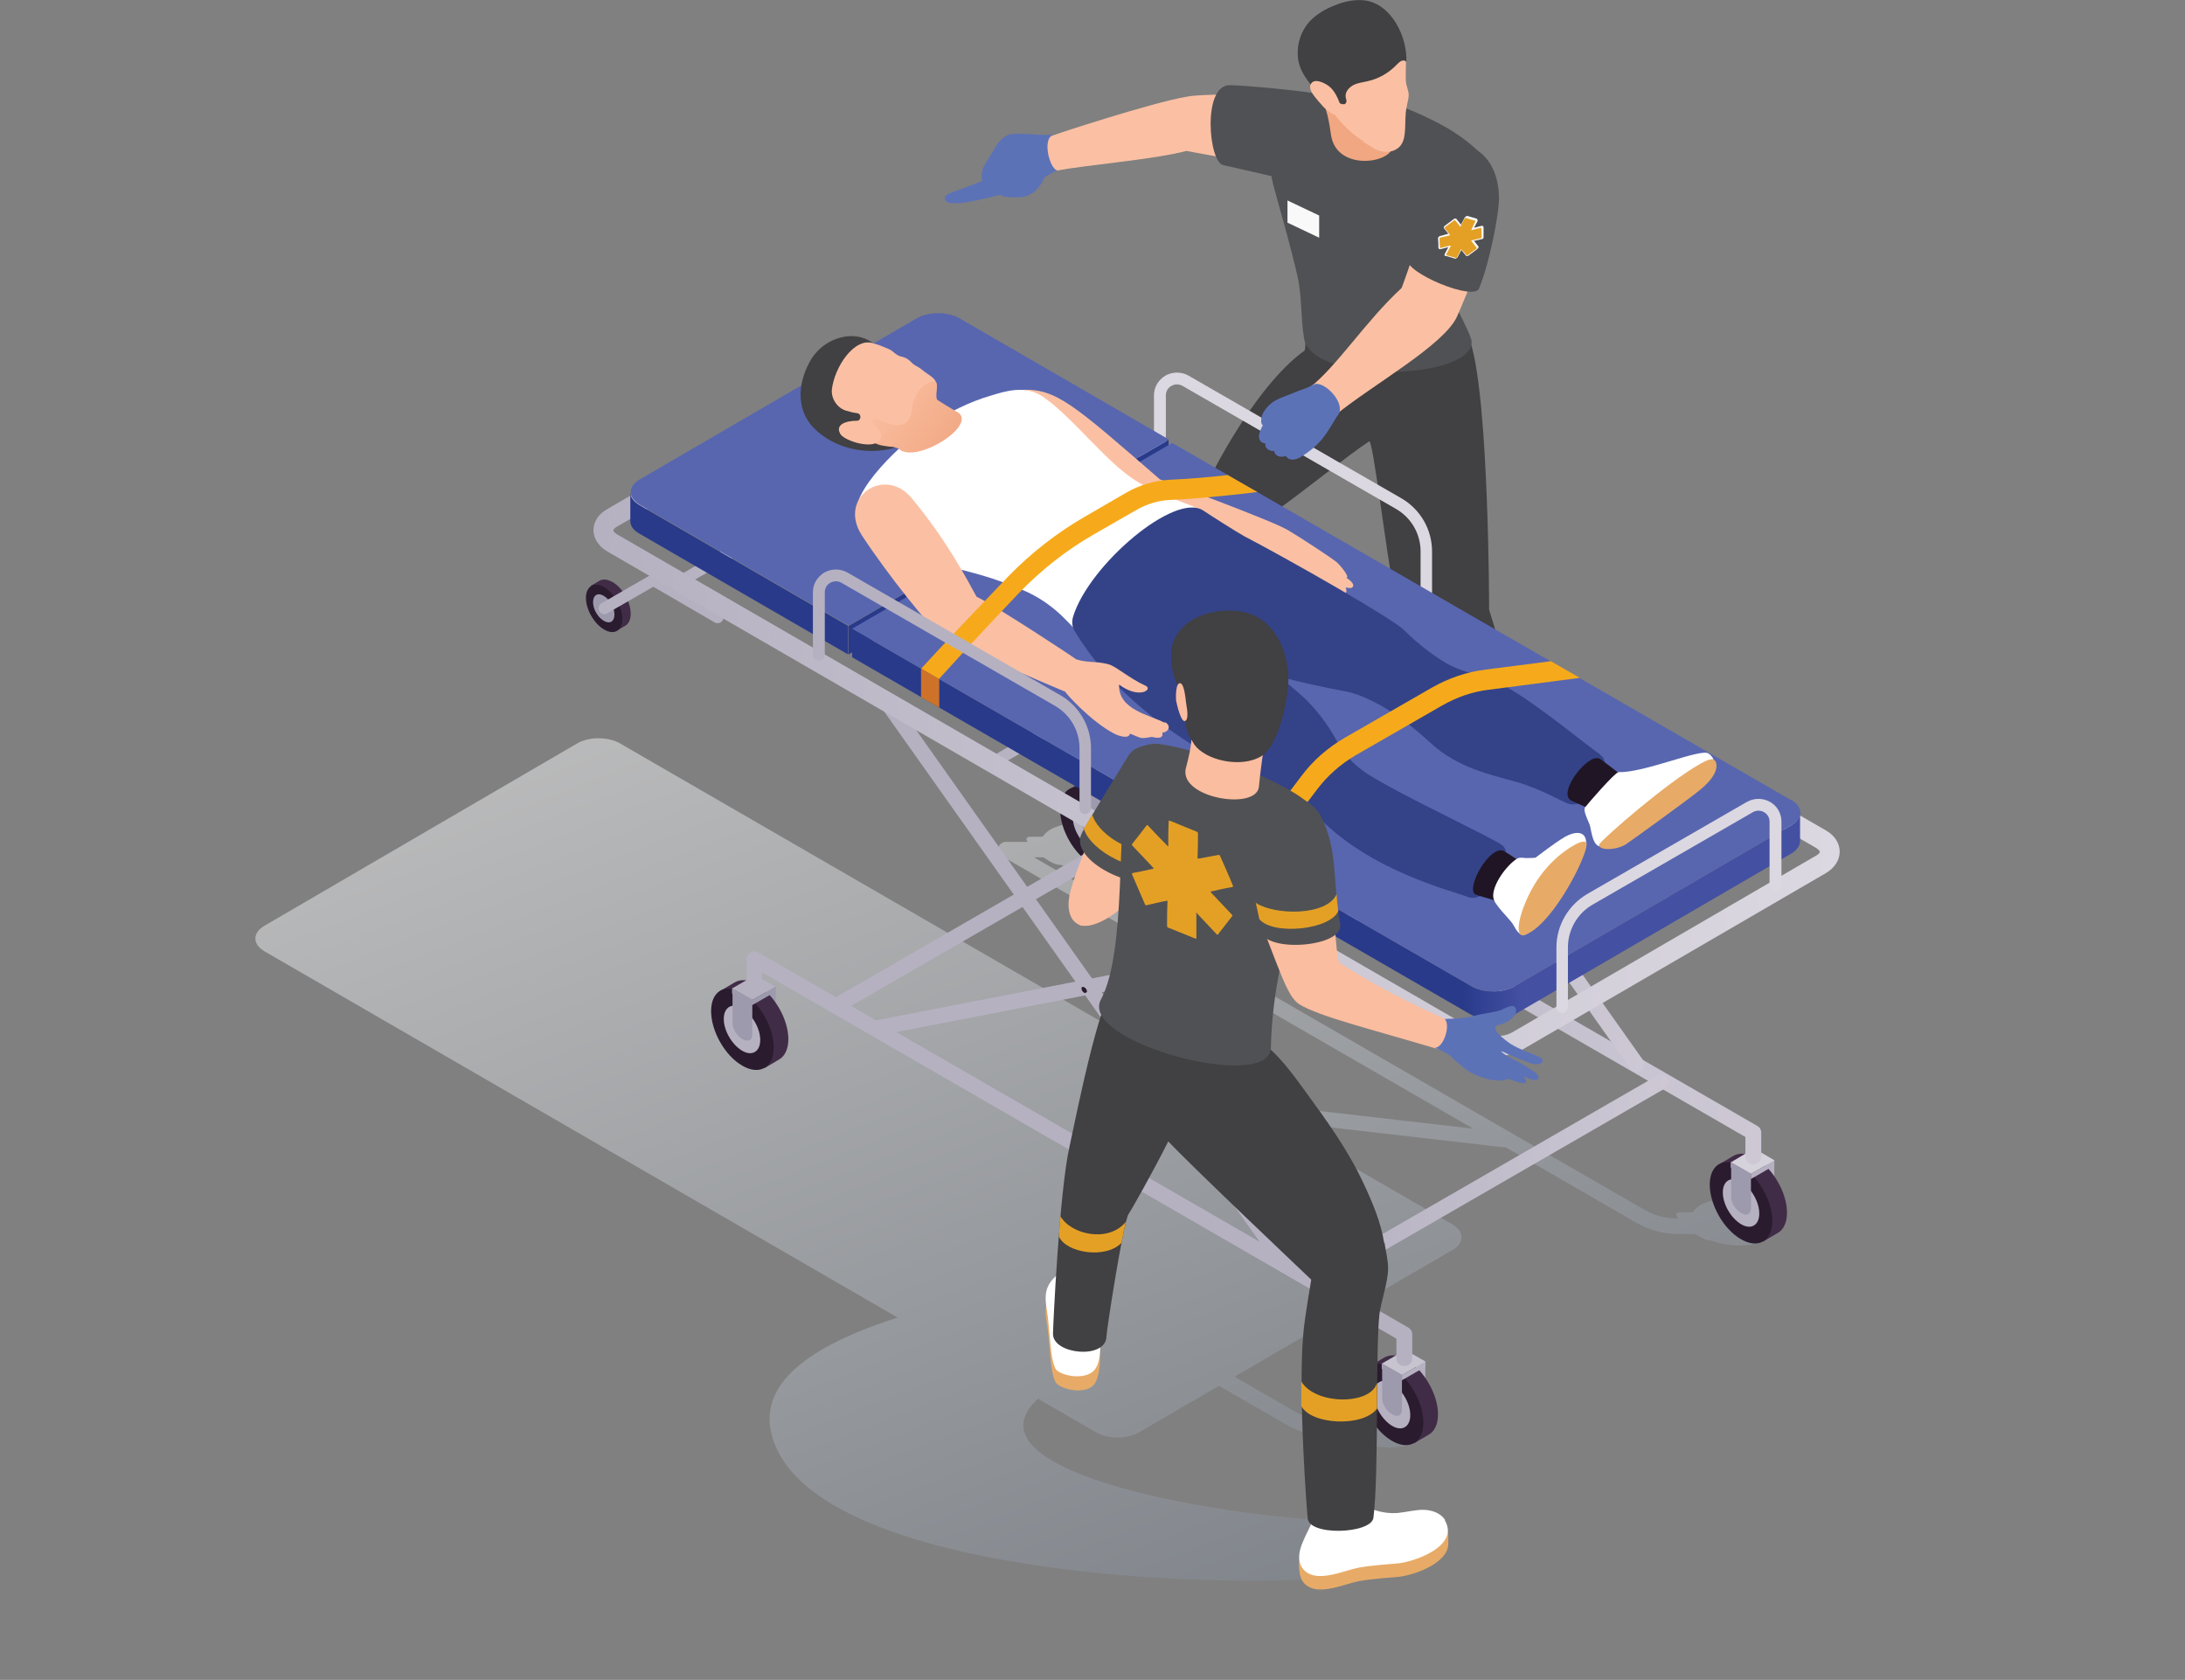 <svg width="160" height="123" viewBox="0 0 160 123" fill="none" xmlns="http://www.w3.org/2000/svg">
<rect x="0" y="0" width="160" height="123" fill="#808080" stroke="none"/>
<g clip-path="url(#clip0_2096_4727)">
<path d="M73.363 14.243C72.493 14.417 69.215 15.403 69.186 14.533C69.186 14.301 69.447 14.185 69.679 14.098C70.578 13.779 71.333 13.489 71.913 13.257C71.913 13.257 71.826 12.938 71.913 12.531C72.029 12.067 72.348 11.69 72.58 11.284C72.986 10.617 73.363 9.863 74.175 9.805C74.93 9.747 76.554 9.95 77.395 9.863L77.627 12.386C76.438 12.822 75.771 13.779 73.334 14.243H73.363Z" fill="#5C72B7"/>
<path d="M76.67 12.444C76.351 13.576 75.655 14.533 74.407 14.446C74.147 14.446 73.334 14.475 73.189 14.214C73.102 14.069 73.276 13.692 73.363 13.576C73.595 13.257 74.147 13.112 74.466 12.88C74.901 12.59 76.061 11.719 76.641 12.444H76.67Z" fill="#5C72B7"/>
<path d="M92.392 12.038C91.145 11.835 86.881 11.052 86.881 11.052C84.444 11.69 79.629 12.067 77.511 12.473C76.96 12.619 76.322 10.414 76.989 9.95C77.192 9.863 84.328 7.513 86.91 7.078C88.128 6.846 91.609 6.933 93.784 6.991C93.204 8.558 92.189 10.24 92.421 12.038H92.392Z" fill="#FBC0A3"/>
<path d="M109.129 59.001C108.81 59.465 108.723 60.045 108.636 60.626C108.346 62.714 107.969 64.454 107.679 66.543C107.592 67.152 107.592 68.167 107.998 68.602C108.288 68.921 108.723 69.008 109.129 69.008C109.535 69.008 109.941 68.835 110.318 68.689C111.044 68.428 111.798 68.08 112.175 67.413C112.407 67.007 112.436 66.514 112.494 66.021C112.581 65.064 112.639 64.077 112.726 63.12C112.784 62.308 112.9 60.944 112.581 60.19C112.291 59.465 111.508 59.001 110.869 58.537C110.608 58.363 110.376 58.334 110.086 58.392C109.854 58.421 109.1 58.682 109.1 59.001H109.129Z" fill="#E7AB67"/>
<path d="M92.479 47.427C92.363 46.76 92.015 46.905 91.667 46.325H89.085C89.114 46.905 88.099 47.456 87.606 47.804C87.171 48.123 82.79 49.139 82.645 50.734C82.645 50.85 82.645 51.604 82.704 51.72C82.936 52.358 84.009 52.736 84.676 52.706C86.097 52.648 87.867 51.633 89.259 51.024C90.739 50.386 91.203 50.502 91.957 49.98C92.334 49.719 92.537 49.226 92.566 48.762C92.566 48.559 92.566 47.63 92.508 47.427H92.479Z" fill="#E7AB67"/>
<path d="M109.129 58.16C108.81 58.624 108.723 59.204 108.636 59.784C108.346 61.873 108.056 63.932 107.737 66.021C107.65 66.63 107.592 67.297 107.998 67.761C108.288 68.08 108.723 68.167 109.129 68.167C109.535 68.167 109.941 67.993 110.318 67.848C111.043 67.587 111.798 67.239 112.175 66.572C112.407 66.166 112.436 65.673 112.494 65.18L112.726 62.279C112.784 61.467 112.842 60.626 112.552 59.871C112.262 59.146 111.537 58.16 110.898 57.696C110.637 57.522 110.405 57.493 110.115 57.551C109.883 57.58 109.129 57.841 109.129 58.16Z" fill="white"/>
<path d="M92.508 47.311C92.392 46.644 92.015 46.064 91.667 45.484H89.085C89.114 46.064 88.099 46.615 87.606 46.963C87.113 47.311 82.094 49.197 82.704 50.879C82.936 51.517 84.009 51.894 84.676 51.865C86.097 51.807 87.867 50.792 89.259 50.183C90.739 49.545 91.203 49.661 91.957 49.139C92.508 48.761 92.653 47.978 92.537 47.311H92.508Z" fill="white"/>
<path d="M112.784 58.363C112.581 59.929 108.172 61.351 107.621 59.349C107.476 58.798 103.676 47.514 103.183 46.557C102.689 45.571 102.341 44.526 102.109 43.453C101.529 40.727 100.543 32.111 100.253 32.315C98.629 33.388 95.148 36.23 93.32 37.478C93.088 38.087 93.088 38.87 92.885 40.379C92.74 41.365 92.943 45.658 92.943 46.325C92.943 48.065 88.099 48.703 87.896 45.919C87.896 44.498 87.78 37.246 87.896 36.578C88.012 35.94 91.667 28.427 95.525 25.672C95.699 25.411 95.438 23.931 95.641 23.728C95.902 23.438 96.482 23.728 96.772 23.873C97.265 24.105 97.758 24.279 98.28 24.395C99.296 24.628 100.369 24.686 101.413 24.541C102.631 24.366 103.792 23.815 105.01 23.728C106.257 23.612 107.302 23.844 107.679 25.063C109.042 29.298 109.042 44.642 109.042 44.642C109.564 46.209 112.813 57.696 112.726 58.392L112.784 58.363Z" fill="#414042"/>
<path d="M107.069 16.36C107.649 14.62 109.738 13.518 108.897 11.864C108.491 11.081 106.837 9.805 105.503 9.109C103.733 8.18 101.848 7.368 99.875 7.107C91.608 5.947 92.885 12.386 93.32 13.837C93.9 15.954 94.509 18.043 95.002 20.189C95.35 21.698 95.234 23.264 95.495 24.802C96.105 28.137 107.765 27.847 107.765 25.034C107.765 24.541 106.431 22.191 106.315 21.727C105.851 19.957 106.518 18.101 107.098 16.36H107.069Z" fill="#505154"/>
<path d="M96.888 6.933C95.235 6.614 90.971 6.237 90.042 6.237C88.012 6.237 88.505 11.98 89.607 12.096C90.594 12.328 93.668 12.996 95.003 13.373C97.033 11.371 96.25 8.093 96.888 6.933Z" fill="#505154"/>
<path d="M101.964 10.704L96.598 7.078C97.149 7.629 97.352 9.109 97.468 9.892C97.874 12.589 101.964 11.951 101.964 10.704Z" fill="#F1A782"/>
<path d="M99.789 10.356C100.282 10.646 100.746 11.052 101.326 11.11C101.762 11.168 102.255 11.023 102.545 10.675C102.835 10.327 102.864 9.834 102.893 9.399C102.922 8.877 102.893 8.325 103.009 7.803C103.067 7.426 103.212 7.107 103.125 6.701C103.067 6.469 102.98 6.237 102.951 6.005C102.922 5.541 102.951 5.077 102.951 4.613C102.951 4.148 102.893 3.713 102.603 3.336C102.197 2.756 101.791 2.205 101.152 1.828C99.992 1.161 98.368 1.393 97.439 2.379C96.453 3.423 96.482 5.193 96.83 6.527C97.236 8.064 98.484 9.486 99.818 10.327L99.789 10.356Z" fill="#FBC0A3"/>
<path d="M95.032 4.061C94.974 3.162 95.293 2.234 95.902 1.567C96.395 1.045 97.033 0.668 97.7 0.407C98.397 0.116 99.18 -0.058 99.934 0.029C101.906 0.291 103.067 2.727 102.98 4.526C102.893 4.41 102.719 4.41 102.603 4.468C102.486 4.526 102.37 4.642 102.283 4.729C101.703 5.338 100.949 5.773 100.137 5.947C99.789 6.034 99.412 6.063 99.093 6.237C98.774 6.411 98.484 6.73 98.541 7.107C98.541 7.194 98.6 7.31 98.6 7.397C98.6 7.484 98.541 7.6 98.454 7.629C98.397 7.629 98.338 7.629 98.28 7.629C97.526 7.339 96.598 6.962 96.105 6.353C95.554 5.657 95.09 5.019 95.032 4.09V4.061Z" fill="#414042"/>
<path d="M98.164 7.716C97.99 7.223 97.729 6.614 97.294 6.295C96.975 6.063 96.192 5.657 95.96 6.208C95.873 6.44 96.018 6.73 96.163 6.933C96.395 7.252 96.656 7.542 96.917 7.832C97.149 8.064 97.526 8.383 97.845 8.441C98.28 8.529 98.251 7.977 98.164 7.716Z" fill="#FBC0A3"/>
<path d="M106.112 18.536C106.112 18.536 105.88 18.478 105.735 18.449C105.068 18.246 104.43 17.985 103.792 17.695C103.415 18.942 102.69 20.973 102.632 21.089C99.934 23.583 97.933 26.803 95.815 28.456C96.134 28.921 97.12 29.559 97.497 29.965C97.613 30.081 97.729 30.226 97.845 30.342C100.659 28.079 105.735 25.266 106.693 23.177C106.954 22.597 107.65 20.915 108.172 19.609C107.708 19.435 106.519 18.826 106.083 18.565L106.112 18.536Z" fill="#FBC0A3"/>
<path d="M103.096 19C102.806 19.928 108.027 22.133 108.317 21.089C109.071 19.261 109.796 15.577 109.767 14.417C109.68 10.617 106.402 9.718 105.416 11.574C104.198 13.866 103.212 18.565 103.096 19Z" fill="#505154"/>
<path d="M105.793 18.739C105.793 18.739 105.764 18.623 105.793 18.594L106.054 18.101L105.474 18.246H105.387C105.387 18.246 105.358 18.188 105.329 18.159C105.329 17.927 105.329 17.695 105.3 17.434C105.3 17.405 105.358 17.318 105.416 17.289L106.054 17.115L105.735 16.709C105.735 16.709 105.706 16.651 105.735 16.622C105.735 16.622 105.764 16.535 105.793 16.535L106.49 16.012C106.49 16.012 106.606 15.983 106.635 16.012L106.983 16.448L107.273 15.896C107.273 15.896 107.389 15.809 107.447 15.809L108.143 16.012C108.143 16.012 108.23 16.128 108.201 16.186L107.94 16.68L108.491 16.535H108.578C108.578 16.535 108.607 16.593 108.636 16.622V17.347C108.636 17.347 108.636 17.463 108.578 17.492L107.94 17.637L108.259 18.043C108.259 18.043 108.288 18.101 108.259 18.13C108.259 18.13 108.23 18.188 108.201 18.217L107.505 18.739C107.505 18.739 107.389 18.768 107.36 18.739L107.012 18.304L106.722 18.855C106.722 18.855 106.606 18.942 106.577 18.942L105.88 18.739H105.851H105.793Z" fill="#F9F9FA"/>
<path d="M108.114 18.13C107.998 17.956 107.853 17.811 107.737 17.637C107.737 17.608 107.737 17.608 107.737 17.608C107.969 17.55 108.23 17.492 108.462 17.434C108.462 17.434 108.491 17.434 108.491 17.405C108.491 17.173 108.491 16.912 108.462 16.68C108.462 16.68 108.462 16.651 108.433 16.68C108.201 16.738 107.969 16.796 107.737 16.854C107.824 16.622 107.94 16.419 108.027 16.215C108.027 16.186 108.027 16.186 108.027 16.157C107.795 16.099 107.563 16.041 107.33 15.954C107.301 15.954 107.272 15.954 107.272 15.954C107.156 16.157 107.069 16.36 106.953 16.564C106.953 16.564 106.953 16.564 106.953 16.622C106.808 16.448 106.692 16.273 106.547 16.128C106.547 16.128 106.547 16.128 106.489 16.128C106.257 16.302 106.025 16.477 105.793 16.651C105.764 16.651 105.793 16.68 105.793 16.709C105.909 16.883 106.054 17.028 106.17 17.202C106.17 17.231 106.17 17.231 106.17 17.231C105.938 17.289 105.677 17.347 105.445 17.405C105.445 17.405 105.416 17.405 105.416 17.434C105.416 17.666 105.416 17.898 105.445 18.159C105.445 18.159 105.445 18.188 105.474 18.159C105.706 18.101 105.938 18.043 106.17 17.985C106.17 17.985 106.199 17.985 106.228 17.985C106.228 17.985 106.228 17.985 106.228 18.014C106.112 18.217 106.025 18.42 105.909 18.623C105.909 18.623 105.909 18.652 105.909 18.681C106.141 18.739 106.373 18.826 106.605 18.884C106.634 18.884 106.634 18.884 106.663 18.884C106.779 18.681 106.895 18.478 106.982 18.246C107.156 18.391 107.272 18.536 107.389 18.71C107.389 18.71 107.389 18.71 107.447 18.71C107.679 18.536 107.911 18.362 108.143 18.188C108.143 18.188 108.143 18.159 108.143 18.13H108.114Z" fill="#E4A025"/>
<g opacity="0.5">
<path d="M129.463 88.472C128.274 87.689 126.243 87.515 124.88 88.066C124.416 88.24 124.126 88.501 123.952 88.762H123.053C122.704 88.762 122.704 88.965 122.879 89.227C121.979 89.227 121.109 88.995 120.326 88.53L75.713 62.772H76.409C76.844 63.091 77.308 63.323 77.569 63.323H77.656C78.846 63.787 80.412 63.816 81.543 63.381C82.907 62.83 83.052 61.757 81.862 60.974C80.673 60.19 78.643 60.016 77.279 60.567C76.815 60.742 76.525 61.002 76.351 61.264H75.452C75.133 61.264 75.104 61.438 75.249 61.641H73.653C73.392 61.641 73.189 61.815 73.102 62.047C73.044 62.279 73.131 62.54 73.363 62.685L82.965 68.225C82.965 68.225 82.965 68.254 82.965 68.283L87.78 78.929L45.429 54.447C44.559 53.925 43.109 53.925 42.239 54.447L19.352 67.79C18.482 68.312 18.482 69.124 19.352 69.647L80.238 104.861C81.108 105.384 82.558 105.384 83.429 104.861L89.259 101.468L94.19 104.31C95.148 104.861 96.221 105.151 97.323 105.151H98.513C98.919 105.413 99.325 105.616 99.586 105.616H99.673C100.862 106.08 102.428 106.109 103.56 105.674C104.923 105.122 105.068 104.049 103.879 103.266C102.69 102.483 100.659 102.309 99.296 102.86C98.832 103.034 98.541 103.295 98.368 103.556H97.468C97.12 103.556 97.12 103.759 97.294 104.02C96.395 104.02 95.525 103.788 94.771 103.324L90.391 100.8L106.373 91.518C107.244 90.996 107.244 90.184 106.373 89.662L93.233 82.062L110.115 84.005C110.115 84.005 110.144 84.005 110.173 84.005C110.202 84.005 110.231 84.005 110.26 84.005L119.804 89.517C120.761 90.068 121.834 90.358 122.937 90.358H124.155C124.561 90.619 124.967 90.822 125.199 90.822H125.286C126.475 91.286 128.042 91.315 129.173 90.88C130.536 90.329 130.681 89.255 129.492 88.472H129.463ZM90.768 80.669L89.462 79.915L84.618 69.212L107.882 82.642L90.768 80.669Z" fill="url(#paint0_linear_2096_4727)"/>
<path d="M96.83 111.33C84.415 110.431 68.78 106.631 77.424 101.38C77.685 101.235 77.772 100.887 77.975 100.684C78.353 100.307 78.788 100.017 79.223 99.727C78.846 98.915 78.527 98.045 78.324 97.145C78.062 96.014 77.947 94.883 77.975 93.752C62.022 96.275 55.466 100.046 56.452 104.803C58.57 114.927 87.026 116.435 98.194 115.507C97.729 114.115 97.294 112.722 96.83 111.33Z" fill="url(#paint1_linear_2096_4727)"/>
</g>
<path d="M56.8 72.228V74.781C56.8 75.187 56.481 75.332 56.075 75.1C55.669 74.868 55.35 74.346 55.35 73.94V71.387L56.829 72.228H56.8Z" fill="#9E9AAD"/>
<path d="M55.437 72.083C54.798 71.706 54.218 71.677 53.783 71.938L52.71 72.576L55.988 78.204L57.061 77.566C57.467 77.334 57.728 76.811 57.728 76.086C57.728 74.607 56.684 72.838 55.437 72.083Z" fill="#412C47"/>
<path d="M56.655 76.695C56.655 78.175 55.611 78.755 54.363 78.03C53.087 77.305 52.072 75.506 52.072 74.027C52.072 72.547 53.116 71.967 54.363 72.692C55.64 73.418 56.655 75.216 56.655 76.695Z" fill="#2A1B2F"/>
<path d="M54.334 73.824C53.609 73.389 53 73.737 53 74.607C53 75.477 53.609 76.492 54.334 76.927C55.059 77.362 55.669 77.014 55.669 76.144C55.669 75.274 55.059 74.259 54.334 73.824Z" fill="#B6B1C1"/>
<path d="M55.089 73.592L53.609 72.75V72.373L55.089 73.215V73.592Z" fill="#B6B1C1"/>
<path d="M56.8 72.605L55.088 73.592V73.215L56.8 72.228V72.605Z" fill="#9E9AAD"/>
<path d="M55.089 73.215L53.609 72.373L55.321 71.387L56.8 72.228L55.089 73.215Z" fill="#B6B1C1"/>
<path d="M55.089 73.215V75.767C55.089 76.173 54.77 76.318 54.364 76.086C53.958 75.854 53.639 75.332 53.639 74.926V72.373L55.118 73.215H55.089Z" fill="#9E9AAD"/>
<path d="M104.372 99.698V102.251C104.372 102.657 104.053 102.802 103.647 102.57C103.24 102.338 102.921 101.816 102.921 101.41V98.857L104.401 99.698H104.372Z" fill="#B6B1C1"/>
<path d="M103.008 99.553C102.37 99.176 101.79 99.147 101.355 99.408L100.282 100.046L103.56 105.674L104.633 105.035C105.039 104.803 105.3 104.281 105.3 103.556C105.3 102.077 104.256 100.307 103.008 99.553Z" fill="#412C47"/>
<path d="M104.227 104.165C104.227 105.645 103.182 106.225 101.935 105.5C100.659 104.774 99.644 102.976 99.644 101.497C99.644 100.017 100.688 99.437 101.935 100.162C103.211 100.887 104.227 102.686 104.227 104.165Z" fill="#2A1B2F"/>
<path d="M101.935 101.294C101.21 100.858 100.601 101.207 100.601 102.077C100.601 102.947 101.21 103.962 101.935 104.397C102.66 104.832 103.269 104.484 103.269 103.614C103.269 102.744 102.66 101.729 101.935 101.294Z" fill="#B6B1C1"/>
<path d="M102.661 101.061L101.181 100.22V99.843L102.661 100.684V101.061Z" fill="#B6B1C1"/>
<path d="M104.372 100.075L102.661 101.061V100.684L104.372 99.698V100.075Z" fill="#B6B1C1"/>
<path d="M102.661 100.684L101.181 99.843L102.893 98.857L104.372 99.698L102.661 100.684Z" fill="#C7C3CF"/>
<path d="M102.661 100.684V103.237C102.661 103.643 102.342 103.788 101.936 103.556C101.53 103.324 101.21 102.802 101.21 102.396V99.843L102.69 100.684H102.661Z" fill="#9E9AAD"/>
<path d="M102.806 100.017C102.486 100.017 102.254 99.756 102.254 99.466V98.016L55.785 71.184V71.996C55.785 72.315 55.524 72.547 55.234 72.547C54.944 72.547 54.683 72.286 54.683 71.996V70.227C54.683 70.024 54.799 69.85 54.973 69.734C55.147 69.618 55.35 69.647 55.524 69.734L103.125 97.204C103.299 97.291 103.415 97.494 103.415 97.697V99.466C103.415 99.785 103.154 100.017 102.864 100.017H102.806Z" fill="#B6B1C1"/>
<path d="M82.356 57.493V60.045C82.356 60.451 82.037 60.596 81.63 60.364C81.224 60.132 80.905 59.61 80.905 59.204V56.651L82.385 57.493H82.356Z" fill="#9E9AAD"/>
<path d="M80.992 57.319C80.354 56.941 79.774 56.913 79.339 57.174L78.266 57.812L81.543 63.439L82.617 62.801C83.023 62.569 83.284 62.047 83.284 61.322C83.284 59.842 82.24 58.073 80.992 57.319Z" fill="#412C47"/>
<path d="M82.211 61.931C82.211 63.41 81.166 63.99 79.919 63.265C78.643 62.54 77.627 60.742 77.627 59.262C77.627 57.783 78.672 57.203 79.919 57.928C81.195 58.653 82.211 60.451 82.211 61.931Z" fill="#2A1B2F"/>
<path d="M79.89 59.059C79.165 58.624 78.556 58.972 78.556 59.842C78.556 60.712 79.165 61.728 79.89 62.163C80.615 62.598 81.224 62.25 81.224 61.38C81.224 60.509 80.615 59.494 79.89 59.059Z" fill="#B6B1C1"/>
<path d="M80.644 58.856L79.165 57.986V57.638L80.644 58.479V58.856Z" fill="#B6B1C1"/>
<path d="M82.356 57.87L80.644 58.856V58.479L82.356 57.493V57.87Z" fill="#9E9AAD"/>
<path d="M80.644 58.479L79.165 57.638L80.876 56.622L82.355 57.493L80.644 58.479Z" fill="#B6B1C1"/>
<path d="M80.644 58.479V61.032C80.644 61.438 80.325 61.583 79.919 61.351C79.513 61.119 79.194 60.596 79.194 60.19V57.638L80.673 58.479H80.644Z" fill="#9E9AAD"/>
<path d="M129.927 84.963V87.515C129.927 87.921 129.608 88.066 129.202 87.834C128.796 87.602 128.477 87.08 128.477 86.674V84.121L129.956 84.963H129.927Z" fill="#B6B1C1"/>
<path d="M128.564 84.788C127.926 84.411 127.346 84.382 126.911 84.643L125.837 85.282L129.115 90.909L130.188 90.271C130.595 90.039 130.856 89.517 130.856 88.791C130.856 87.312 129.811 85.543 128.564 84.788Z" fill="#412C47"/>
<path d="M129.782 89.401C129.782 90.88 128.738 91.46 127.491 90.735C126.214 90.01 125.199 88.211 125.199 86.732C125.199 85.253 126.243 84.672 127.491 85.398C128.767 86.123 129.782 87.921 129.782 89.401Z" fill="#2A1B2F"/>
<path d="M127.491 86.529C126.765 86.094 126.156 86.442 126.156 87.312C126.156 88.182 126.765 89.198 127.491 89.633C128.216 90.068 128.825 89.72 128.825 88.849C128.825 87.979 128.216 86.964 127.491 86.529Z" fill="#B6B1C1"/>
<path d="M128.216 86.326L126.736 85.485V85.108L128.216 85.949V86.326Z" fill="#B6B1C1"/>
<path d="M129.927 85.34L128.216 86.326V85.949L129.927 84.963V85.34Z" fill="#B6B1C1"/>
<path d="M128.216 85.949L126.736 85.108L128.448 84.092L129.927 84.963L128.216 85.949Z" fill="#D6D2DC"/>
<path d="M128.216 85.949V88.501C128.216 88.907 127.897 89.052 127.491 88.82C127.085 88.588 126.766 88.066 126.766 87.66V85.108L128.245 85.949H128.216Z" fill="#9E9AAD"/>
<path d="M128.361 85.253C128.042 85.253 127.81 84.992 127.81 84.701V83.251L81.341 56.419V57.232C81.341 57.551 81.079 57.783 80.789 57.783C80.499 57.783 80.238 57.522 80.238 57.232V55.462C80.238 55.259 80.354 55.085 80.528 54.969C80.702 54.882 80.905 54.882 81.079 54.969L128.68 82.439C128.854 82.526 128.97 82.729 128.97 82.932V84.701C128.97 85.02 128.709 85.253 128.419 85.253H128.361Z" fill="url(#paint2_linear_2096_4727)"/>
<path d="M96.25 94.448C96.047 94.448 95.873 94.361 95.757 94.158C95.612 93.897 95.699 93.549 95.96 93.404L121.341 78.755C121.602 78.61 121.95 78.697 122.095 78.958C122.24 79.219 122.153 79.567 121.892 79.712L96.511 94.361C96.511 94.361 96.337 94.448 96.221 94.448H96.25Z" fill="url(#paint3_linear_2096_4727)"/>
<path d="M61.209 74.23C61.006 74.23 60.832 74.143 60.716 73.94C60.571 73.679 60.658 73.331 60.919 73.186L86.301 58.537C86.562 58.392 86.91 58.479 87.055 58.74C87.2 59.001 87.113 59.349 86.852 59.494L61.471 74.143C61.471 74.143 61.297 74.23 61.181 74.23H61.209Z" fill="#B6B1C1"/>
<path d="M64.197 75.854C63.936 75.854 63.704 75.68 63.646 75.39C63.588 75.1 63.791 74.781 64.081 74.723L95.583 68.603C95.873 68.544 96.192 68.748 96.25 69.038C96.308 69.328 96.105 69.647 95.815 69.705L64.313 75.825C64.313 75.825 64.255 75.825 64.197 75.825V75.854Z" fill="#B6B1C1"/>
<path d="M94.191 93.259C94.017 93.259 93.843 93.171 93.727 93.026L64.458 51.691C64.284 51.43 64.342 51.082 64.603 50.908C64.865 50.734 65.213 50.792 65.387 51.053L94.655 92.388C94.829 92.649 94.771 92.998 94.51 93.171C94.423 93.23 94.307 93.288 94.191 93.288V93.259Z" fill="#B6B1C1"/>
<path d="M79.6 72.605C79.6 72.605 79.513 72.75 79.397 72.692C79.281 72.634 79.194 72.489 79.194 72.373C79.194 72.257 79.281 72.228 79.397 72.286C79.513 72.344 79.6 72.489 79.6 72.605Z" fill="#2A1B2F"/>
<path d="M89.839 61.06C89.578 61.06 89.346 60.886 89.288 60.596C89.23 60.306 89.433 59.987 89.723 59.929L121.225 53.809C121.515 53.751 121.834 53.954 121.892 54.244C121.95 54.534 121.747 54.853 121.457 54.911L89.955 61.032C89.955 61.032 89.897 61.032 89.839 61.032V61.06Z" fill="#B6B1C1"/>
<path d="M119.833 78.465C119.659 78.465 119.485 78.378 119.369 78.233L90.1 36.898C89.926 36.636 89.984 36.288 90.246 36.114C90.507 35.94 90.855 35.998 91.029 36.259L120.297 77.595C120.471 77.856 120.413 78.204 120.152 78.378C120.065 78.436 119.949 78.494 119.833 78.494V78.465Z" fill="url(#paint4_linear_2096_4727)"/>
<path d="M105.242 57.812C105.242 57.812 105.155 57.957 105.039 57.899C104.923 57.841 104.836 57.696 104.836 57.58C104.836 57.464 104.923 57.435 105.039 57.493C105.155 57.551 105.242 57.696 105.242 57.812Z" fill="#2A1B2F"/>
<path d="M44.849 42.612C44.472 42.409 44.124 42.38 43.892 42.525L43.254 42.902L45.168 46.18L45.806 45.803C46.039 45.658 46.184 45.368 46.184 44.933C46.184 44.062 45.575 43.018 44.849 42.612Z" fill="#412C47"/>
<path d="M45.574 45.31C45.574 46.18 44.965 46.528 44.24 46.093C43.486 45.658 42.906 44.614 42.906 43.772C42.906 42.931 43.515 42.554 44.24 42.989C44.965 43.424 45.574 44.468 45.574 45.31Z" fill="#2A1B2F"/>
<path d="M44.211 43.627C43.776 43.366 43.428 43.569 43.428 44.091C43.428 44.614 43.776 45.194 44.211 45.455C44.646 45.716 44.994 45.513 44.994 44.991C44.994 44.468 44.646 43.888 44.211 43.627Z" fill="#9E9AAD"/>
<path d="M52.536 45.629C52.536 45.629 52.391 45.629 52.333 45.571L47.837 42.96L44.472 44.904C44.269 45.02 44.008 44.962 43.892 44.758C43.776 44.556 43.834 44.294 44.037 44.178L47.605 42.119C47.605 42.119 47.895 42.032 48.04 42.119L52.768 44.846C52.971 44.962 53.058 45.223 52.913 45.426C52.826 45.571 52.681 45.629 52.536 45.629Z" fill="#B6B1C1"/>
<path d="M95.844 69.386C95.699 69.386 95.554 69.299 95.467 69.183C95.351 68.98 95.409 68.719 95.612 68.602L120.819 54.041C121.022 53.925 121.283 53.983 121.399 54.186C121.515 54.389 121.457 54.65 121.254 54.766L96.047 69.328C96.047 69.328 95.902 69.386 95.844 69.386Z" fill="url(#paint5_linear_2096_4727)"/>
<path d="M72.928 56.129C72.783 56.129 72.638 56.042 72.551 55.926C72.435 55.723 72.493 55.462 72.696 55.346L97.904 40.785C98.107 40.669 98.368 40.727 98.484 40.93C98.6 41.133 98.542 41.394 98.339 41.51L73.132 56.071C73.132 56.071 72.986 56.129 72.928 56.129Z" fill="url(#paint6_linear_2096_4727)"/>
<path d="M49.984 42.902C49.839 42.902 49.694 42.815 49.606 42.699C49.49 42.496 49.548 42.235 49.752 42.119L74.959 27.557C75.162 27.441 75.423 27.499 75.539 27.702C75.655 27.905 75.597 28.166 75.394 28.282L50.187 42.844C50.187 42.844 50.042 42.902 49.984 42.902Z" fill="url(#paint7_linear_2096_4727)"/>
<path d="M109.477 77.305C108.781 77.305 108.056 77.159 107.505 76.84L44.472 40.378C43.834 40.001 43.457 39.421 43.457 38.812C43.457 38.203 43.834 37.623 44.472 37.275L66.721 24.337C67.823 23.699 69.534 23.699 70.637 24.337L133.698 60.799C134.366 61.176 134.714 61.757 134.714 62.366C134.714 62.975 134.337 63.555 133.698 63.932L111.45 76.869C110.899 77.189 110.203 77.334 109.477 77.334V77.305ZM68.664 25.324C68.2 25.324 67.765 25.411 67.446 25.614L45.197 38.551C44.965 38.667 44.907 38.812 44.907 38.841C44.907 38.87 44.994 39.015 45.197 39.131L108.259 75.593C108.926 75.97 110.058 75.97 110.725 75.593L132.973 62.656C133.205 62.54 133.263 62.395 133.263 62.366C133.263 62.337 133.176 62.192 132.973 62.076L69.912 25.614C69.593 25.411 69.128 25.324 68.693 25.324H68.664Z" fill="url(#paint8_linear_2096_4727)"/>
<path d="M104.459 45.194C104.227 45.194 104.024 44.991 104.024 44.759V40.379C104.024 39.073 103.328 37.884 102.196 37.246L86.591 28.253C86.329 28.108 86.039 28.108 85.778 28.253C85.517 28.398 85.372 28.66 85.372 28.95V33.533C85.372 33.765 85.169 33.968 84.937 33.968C84.705 33.968 84.502 33.765 84.502 33.533V28.95C84.502 28.34 84.821 27.818 85.343 27.499C85.865 27.209 86.503 27.209 87.026 27.499L102.631 36.492C104.024 37.304 104.865 38.783 104.865 40.379V44.759C104.865 44.991 104.662 45.194 104.43 45.194H104.459Z" fill="#DCD8E1"/>
<path d="M46.822 36.985C46.387 36.724 46.155 36.404 46.155 36.056V38.145C46.155 38.493 46.358 38.812 46.822 39.073L62.109 47.92V45.832L46.822 36.985Z" fill="#293A8B"/>
<path d="M85.576 32.199L85.546 34.287L62.138 47.92V45.832L85.576 32.199Z" fill="#293A8B"/>
<path d="M85.576 32.199L62.138 45.803L46.851 36.956C45.981 36.434 45.952 35.621 46.851 35.099L67.098 23.322C67.968 22.8 69.419 22.8 70.289 23.322L85.576 32.169V32.199Z" fill="#5866AF"/>
<path d="M131.174 60.422L110.927 72.199C110.057 72.722 108.607 72.722 107.737 72.199L62.398 46.035V48.123L107.708 74.288C108.578 74.81 110.028 74.81 110.898 74.288L131.145 62.511C131.581 62.25 131.813 61.931 131.813 61.583V59.494C131.813 59.813 131.61 60.161 131.174 60.422Z" fill="url(#paint9_linear_2096_4727)"/>
<path d="M131.174 58.566C132.045 59.088 132.074 59.9 131.174 60.422L110.927 72.199C110.057 72.722 108.607 72.722 107.737 72.199L62.398 46.035L85.836 32.431L131.174 58.595V58.566Z" fill="#5866AF"/>
<path d="M98.57 42.351C98.57 42.351 98.628 42.293 98.657 42.235C98.686 42.09 98.164 41.394 97.845 41.133C97.526 40.871 95.293 39.392 94.306 38.812C93.088 38.087 84.937 35.099 84.937 35.099C78.642 29.646 77.337 28.427 74.814 28.544V33.388C75.103 33.649 82.152 36.578 82.965 36.868C85.024 37.623 92.131 39.972 92.131 39.972C92.16 40.378 92.218 41.51 92.276 41.742C92.363 42.148 92.943 42.583 93.175 42.989C93.465 43.511 93.61 44.12 93.987 43.685C94.19 43.453 94.161 42.989 94.045 42.728C93.958 42.525 93.726 42.032 93.726 42.032C94.161 42.119 95.002 42.67 95.641 42.989C95.815 43.076 97.265 43.859 97.584 43.598C97.729 43.482 97.7 43.366 97.642 43.25C97.845 43.337 98.077 43.424 98.251 43.453C98.396 43.453 98.512 43.482 98.57 43.366C98.628 43.279 98.57 43.105 98.541 43.018C98.715 43.018 98.948 43.134 99.064 42.96C99.18 42.786 98.948 42.554 98.628 42.322L98.57 42.351Z" fill="#FBC0A3"/>
<path d="M62.834 37.971C63.501 39.45 63.878 39.305 65.154 39.972C68.2 41.626 70.52 41.336 74.872 43.192C76.061 43.685 77.134 44.44 78.033 45.368C78.73 46.093 79.513 46.847 79.716 46.934C82.326 48.617 90.129 40.379 88.099 37.391C87.113 36.898 84.502 36.144 82.849 34.983C80.76 33.533 78.382 30.4 76.351 29.037C75.046 28.166 73.566 28.66 72.609 28.95C70.985 29.414 69.476 30.197 68.026 31.096C66.344 32.141 61.992 36.114 62.805 37.942L62.834 37.971Z" fill="white"/>
<path d="M117.164 55.23C116.236 54.621 112.494 51.488 110.26 50.27C108.984 49.545 107.069 49.255 105.909 48.559C104.865 47.949 103.763 47.079 102.834 46.151C101.993 45.31 94.741 41.162 91.087 39.247C90.651 39.015 88.505 37.652 88.128 37.391C86.068 35.969 79.745 41.365 78.584 45.136C78.468 45.513 78.497 45.919 78.729 46.267C83.312 53.838 92.972 57.638 95.322 58.363C98.976 63.497 106.344 65.209 107.476 65.673C108.984 66.282 111.188 62.627 109.941 61.844C109.013 61.235 104.053 58.885 101.819 57.638C100.543 56.913 98.947 56.216 97.903 54.273C97.323 53.2 96.569 52.155 95.641 51.227C95.379 50.966 94.654 50.357 93.697 49.545C95.206 49.951 96.83 50.299 98.657 50.647C99.209 50.763 99.876 51.024 100.514 51.343C102.109 52.126 103.473 53.229 104.778 54.418C106.75 56.216 109.1 56.709 111.072 57.261C112.784 57.754 114.321 58.653 114.785 58.827C116.294 59.436 118.411 56.071 117.164 55.259V55.23Z" fill="#344388"/>
<path d="M110.145 62.308C109.071 61.815 107.273 65.121 108.056 65.499C108.52 65.673 109.071 65.789 109.361 65.905C110.58 66.398 112.262 63.671 111.276 63.062C110.957 62.859 110.638 62.598 110.145 62.337V62.308Z" fill="#201524"/>
<path d="M117.222 55.607C116.439 54.911 114.031 57.986 115.018 58.595C115.453 58.827 115.975 59.001 116.265 59.175C117.396 59.813 119.427 57.348 118.528 56.593C118.238 56.361 117.686 55.955 117.222 55.607Z" fill="#201524"/>
<path d="M116.091 59.059C115.917 59.291 116.12 59.697 116.41 60.393C116.526 60.684 116.613 62.395 117.513 61.873C117.803 61.699 123.923 57.551 124.532 57.058C125.432 56.274 125.838 55.694 125.112 55.172C124.561 54.766 120.413 56.593 118.528 56.535C118.267 56.535 116.236 58.885 116.091 59.088V59.059Z" fill="white"/>
<path d="M117.135 61.786C116.874 62.192 118.092 62.366 119.02 61.844C119.311 61.67 123.865 58.363 124.445 57.87C124.938 57.464 125.605 56.855 125.692 56.158C125.692 55.984 125.692 55.781 125.547 55.665C125.344 55.433 124.735 55.81 124.503 55.926C122.066 57.29 117.425 61.351 117.135 61.786Z" fill="#E7AB67"/>
<path d="M116.149 61.728C116.149 60.77 115.279 60.886 114.612 61.264C113.77 61.757 112.61 62.685 112.436 62.801C112.436 62.801 111.798 62.859 111.479 62.801C111.305 62.801 111.16 62.801 111.015 62.917C110.144 63.526 109.1 65.093 109.39 65.876C109.593 66.427 110.638 67.355 110.841 67.761C111.624 69.27 112.117 68.109 113.451 66.224C114.699 64.454 116.149 62.656 116.178 61.728H116.149Z" fill="white"/>
<path d="M115.133 61.96C113.596 62.888 112.436 64.338 111.739 65.992C111.13 67.384 110.869 68.98 111.914 68.341C113.857 67.355 116.178 62.743 116.178 61.844C116.178 61.467 115.713 61.612 115.133 61.96Z" fill="#E7AB67"/>
<path d="M85.256 52.91C84.241 52.358 81.862 51.981 81.949 50.125C83.429 51.227 84.444 50.473 83.893 50.212C82.733 49.69 81.717 48.791 81.195 48.645C80.267 48.384 79.658 48.558 78.788 48.268C78.759 48.21 73.131 44.497 71.507 43.685C70.724 42.264 69.36 39.624 66.779 36.491C64.777 34.055 61.296 36.433 63.124 39.218C64.951 42.003 68.171 46.064 68.925 46.499C71.159 47.804 78.004 50.647 78.004 50.647C78.062 50.792 79.861 52.794 81.543 53.693C81.92 53.896 82.675 54.128 82.733 53.722C82.994 53.78 83.4 54.041 83.661 54.041C83.922 54.041 84.328 53.954 84.328 53.954C85.14 54.157 85.169 53.838 85.111 53.635C85.546 53.635 85.807 53.142 85.314 52.88L85.256 52.91Z" fill="#FBC0A3"/>
<path d="M59.846 28.34C59.527 32.575 64.371 33.098 65.764 32.605C66.634 32.285 67.214 31.125 67.678 30.226C67.91 29.791 68.026 29.791 68.316 29.298C68.49 28.979 68.78 28.195 68.403 27.76C68.171 27.499 67.765 27.296 67.504 27.064C67.272 26.861 66.982 26.774 66.779 26.571C66.518 26.31 66.373 26.194 65.996 26.107C65.706 26.049 65.474 25.817 65.358 25.73C65.212 25.585 64.922 25.498 64.661 25.382C62.196 24.337 60.078 25.585 59.875 28.34H59.846Z" fill="#FBC0A3"/>
<path d="M70.085 30.168C69.418 29.762 69.012 29.53 68.664 29.298C68.432 29.153 68.722 28.137 68.548 27.992C68.287 27.76 67.126 28.224 66.807 29.675C66.72 30.139 66.836 31.937 64.284 30.69C63.849 30.487 63.762 30.951 64.081 31.154C64.748 31.618 64.893 32.865 62.775 32.459C63.762 32.749 64.052 32.721 64.98 32.721C65.241 32.721 65.473 32.721 65.705 32.807C65.879 32.865 65.792 32.865 65.966 32.981C67.445 33.794 71.594 31.067 70.114 30.168H70.085Z" fill="url(#paint10_linear_2096_4727)"/>
<path d="M63.965 25.121C62.543 24.686 61.122 26.861 60.919 28.485C60.832 29.182 61.325 29.907 61.992 30.081C62.398 30.197 62.543 30.226 62.775 30.255C63.123 30.313 63.036 30.806 62.775 30.806C61.905 30.806 61.151 31.096 61.528 31.763C61.789 32.227 63.385 32.749 64.11 32.459C64.487 32.691 65.415 32.691 65.56 32.779C63.472 33.359 61.354 32.837 59.962 31.676C58.163 30.226 58.453 28.079 59.236 26.6C59.701 25.672 60.542 24.976 61.557 24.715C62.688 24.424 63.53 24.802 63.965 25.15V25.121Z" fill="#414042"/>
<path d="M89.926 34.78C88.679 34.925 87.084 35.07 85.633 35.128C84.56 35.186 83.458 35.505 82.501 36.056L79.397 37.855C77.395 39.015 75.539 40.465 73.914 42.119C71.797 44.323 68.867 47.398 67.446 48.965L68.751 49.719C70.724 47.543 72.928 45.194 74.582 43.453C76.206 41.771 78.062 40.291 80.093 39.131L83.226 37.333C83.98 36.898 84.85 36.636 85.691 36.608C88.157 36.492 91.116 36.143 92.073 36.027L89.897 34.78H89.926Z" fill="#F6AA1B"/>
<path d="M67.446 48.935V51.053L68.78 51.807V49.719L67.446 48.935Z" fill="#CD7228"/>
<path d="M113.568 48.413L108.81 49.023C107.389 49.197 106.055 49.661 104.836 50.357L98.484 54.012C97.237 54.737 96.163 55.665 95.293 56.825L91 62.511L92.305 63.265L96.482 57.754C97.237 56.767 98.165 55.955 99.238 55.317L105.591 51.662C106.664 51.053 107.795 50.647 109.013 50.502L115.685 49.632L113.568 48.413Z" fill="#F6AA1B"/>
<path d="M91 62.54V64.628L92.305 65.383V63.294L91 62.54Z" fill="#CD7228"/>
<path d="M114.408 74.172C114.176 74.172 113.973 73.969 113.973 73.737V69.357C113.973 67.761 114.843 66.282 116.207 65.47L127.926 58.711C128.448 58.421 129.086 58.421 129.608 58.711C130.13 59.001 130.449 59.552 130.449 60.161V64.745C130.449 64.977 130.246 65.18 130.014 65.18C129.782 65.18 129.579 64.977 129.579 64.745V60.161C129.579 59.871 129.434 59.61 129.173 59.465C128.912 59.32 128.622 59.32 128.361 59.465L116.642 66.224C115.511 66.862 114.814 68.08 114.814 69.357V73.737C114.814 73.969 114.611 74.172 114.379 74.172H114.408Z" fill="#DCD8E1"/>
<path d="M79.484 59.61C79.252 59.61 79.049 59.407 79.049 59.175V54.795C79.049 53.49 78.353 52.3 77.221 51.662L61.615 42.67C61.354 42.525 61.064 42.525 60.803 42.67C60.542 42.815 60.397 43.076 60.397 43.366V47.949C60.397 48.181 60.194 48.384 59.962 48.384C59.73 48.384 59.527 48.181 59.527 47.949V43.366C59.527 42.757 59.846 42.235 60.368 41.916C60.89 41.626 61.528 41.626 62.05 41.916L77.656 50.908C79.049 51.72 79.89 53.2 79.89 54.795V59.175C79.89 59.407 79.687 59.61 79.455 59.61H79.484Z" fill="url(#paint11_linear_2096_4727)"/>
<path d="M105.938 111.736C105.619 111.214 104.836 111.533 104.227 111.533C103.618 111.533 103.009 111.707 102.37 111.765C101.181 111.852 99.963 111.417 99.093 110.634L96.946 110.808C96.569 110.837 95.525 112.867 95.438 113.128C95.148 113.999 95.032 114.26 95.177 115.217C95.322 116.116 96.076 116.435 96.888 116.377C97.816 116.319 98.658 115.942 99.528 115.768C100.485 115.594 101.5 115.536 102.457 115.449C103.502 115.333 106.025 114.492 106.054 113.041C106.054 112.809 106.083 111.997 105.938 111.736Z" fill="#E7AB67"/>
<path d="M80.557 96.536C80.557 95.753 80.528 94.651 79.832 94.129C78.846 93.346 77.192 94.129 76.728 95.202C76.38 96.014 76.699 96.856 76.757 97.668C76.815 98.277 76.873 98.915 76.931 99.524C76.989 100.075 77.047 100.655 77.279 101.178C77.511 101.7 79.745 102.309 80.267 101.12C80.557 100.452 80.557 99.669 80.557 98.944C80.557 98.132 80.557 97.349 80.557 96.536Z" fill="#E7AB67"/>
<path d="M105.822 111.301C105.503 110.779 104.836 110.547 104.198 110.547C103.589 110.547 102.979 110.721 102.341 110.779C101.152 110.866 99.934 110.431 99.064 109.648L96.917 109.822C96.54 109.851 96.25 110.953 96.163 111.214C95.873 112.084 95.002 113.273 95.147 114.231C95.293 115.13 96.047 115.449 96.859 115.391C97.787 115.333 98.628 114.956 99.499 114.782C100.456 114.608 101.471 114.55 102.428 114.463C103.647 114.318 106.895 113.186 105.793 111.301H105.822Z" fill="white"/>
<path d="M80.557 95.55C80.557 94.767 80.528 93.665 79.832 93.142C78.846 92.359 77.192 93.142 76.728 94.216C76.38 95.028 76.699 95.869 76.757 96.681C76.815 97.29 76.873 97.929 76.931 98.538C76.989 99.089 77.047 99.669 77.279 100.191C77.511 100.713 79.658 101.206 80.267 100.133C80.615 99.495 80.557 98.683 80.557 97.958C80.557 97.145 80.557 96.362 80.557 95.55Z" fill="white"/>
<path d="M101.355 90.996C101.123 89.488 100.485 88.008 99.847 86.645C98.716 84.208 97.12 82.004 95.525 79.828C94.626 78.581 93.698 77.334 92.479 76.347C91 75.158 89.172 74.491 87.403 73.824C86.475 73.476 85.314 73.389 84.444 72.983C83.545 72.547 82.849 71.416 81.718 72.083C80.528 72.751 78.643 82.526 78.324 83.918C77.57 87.196 77.106 97.233 77.106 97.668C77.106 99.176 80.963 99.553 81.021 97.871C81.021 97.436 82.269 89.401 82.646 88.879C82.82 88.646 84.444 85.775 85.547 83.57C87.229 85.369 96.018 93.694 96.018 93.694C96.018 93.694 95.525 96.536 95.438 97.639C95.032 102.164 95.728 111.04 95.757 111.127C95.757 112.49 100.427 112.316 100.572 111.127C100.978 107.878 100.717 99.002 101.007 96.246C101.123 95.318 101.646 93.839 101.646 92.882C101.646 92.243 101.472 91.605 101.384 90.996H101.355Z" fill="#414042"/>
<path d="M82.123 90.996C82.239 90.387 82.355 89.836 82.442 89.459C81.166 91.025 78.41 90.387 77.656 89.052C77.598 89.546 77.569 90.039 77.54 90.532C78.062 91.75 81.021 92.214 82.152 90.967L82.123 90.996Z" fill="#E4A025"/>
<path d="M100.833 103.15C100.833 102.512 100.833 101.845 100.833 101.236C100.427 102.889 96.308 102.889 95.293 101.149C95.293 101.729 95.293 102.338 95.293 102.947C95.989 104.31 99.731 104.513 100.804 103.179L100.833 103.15Z" fill="#E4A025"/>
<path d="M78.933 63.874C79.861 62.83 82.356 62.221 85.401 60.161C86.33 60.306 86.968 61.815 86.852 62.018C86.156 62.598 85.605 63.236 84.937 63.816C84.357 64.338 81.137 68.167 79.136 67.761C78.237 67.558 78.73 64.077 78.904 63.874H78.933Z" fill="#FBBD9F"/>
<path d="M87.113 56.709C86.881 56.042 86.272 54.563 85.373 54.679C81.631 55.143 78.643 64.193 78.382 65.267C77.773 67.616 79.339 68.602 81.021 66.949C83.487 64.251 84.212 62.975 85.547 61.09C86.562 59.639 87.722 58.45 87.113 56.738V56.709Z" fill="#FBBD9F"/>
<path d="M79.165 61.119C78.324 63.265 84.212 65.731 84.793 63.961C85.779 62.192 87.664 59.204 87.78 58.044C88.128 54.186 83.545 53.896 82.675 55.259C80.674 58.508 79.339 60.684 79.165 61.119Z" fill="#505154"/>
<path d="M79.977 59.639C79.658 60.19 79.542 60.393 79.368 60.683C79.89 62.395 83.371 64.135 85.111 63.352C85.343 62.946 85.14 62.801 85.401 62.366C82.529 62.714 80.325 60.886 79.977 59.639Z" fill="#E4A025"/>
<path d="M84.879 54.476C83.806 54.331 82.762 55.027 82.559 56.129C81.775 60.509 82.501 69.676 80.615 73.186C78.962 76.289 92.972 80.031 93.059 76.725C93.262 67.935 97.178 61.96 96.25 59.378C95.699 57.87 88.534 54.969 84.879 54.476Z" fill="#505154"/>
<path d="M86.823 56.303C86.388 58.45 92.044 59.378 92.189 57.58C92.363 55.665 92.711 54.012 92.74 52.445C92.74 51.14 91.754 49.98 90.478 50.241C88.476 50.676 87.229 51.459 87.287 52.938C87.345 54.563 86.968 55.665 86.823 56.303Z" fill="#FBBD9F"/>
<path d="M86.011 49.632C86.098 49.864 86.214 50.125 86.272 50.357C86.475 51.111 86.736 51.865 86.794 52.648C86.823 53.461 86.997 53.78 87.432 54.476C88.244 55.694 90.942 56.274 92.392 55.346C93.611 54.563 94.22 51.546 94.336 50.154C94.481 47.833 93.349 45.107 90.768 44.758C89.085 44.526 86.939 45.049 86.069 46.644C85.605 47.485 85.721 48.791 86.011 49.661V49.632Z" fill="#414042"/>
<path d="M86.474 50.038C86.474 50.038 86.532 50.096 86.561 50.125C86.736 50.444 86.764 50.821 86.823 51.198C86.823 51.459 87.113 52.532 86.823 52.764C86.503 53.055 86.155 51.488 86.126 51.314C86.097 51.111 86.068 49.864 86.474 50.038Z" fill="#FBBD9F"/>
<path d="M105.88 74.636C100.862 72.402 98.077 70.488 98.077 70.488C97.932 70.401 97.845 69.038 97.758 68.08C96.192 68.805 94.393 68.544 92.653 68.399C92.914 69.067 93.175 69.763 93.436 70.43C94.074 72.054 94.509 73.128 95.147 73.534C96.598 74.433 100.543 75.39 105.387 76.841C105.648 76.927 105.938 76.841 106.112 76.637C106.518 76.057 106.634 74.897 105.88 74.665V74.636Z" fill="#FBBD9F"/>
<path d="M98.136 67.674C98.455 69.328 92.653 69.821 92.305 68.138C92.015 65.934 90.71 62.163 91.087 60.916C92.276 56.797 95.844 58.131 96.685 59.697C98.02 62.221 97.555 64.512 98.136 67.674Z" fill="#505154"/>
<path d="M97.99 66.659C97.933 66.253 97.903 65.847 97.874 65.47C97.178 67.065 93.378 67.036 91.957 66.108C92.044 66.514 92.131 66.92 92.218 67.297C93.204 68.515 97.497 68.08 98.019 66.659H97.99Z" fill="#E4A025"/>
<path d="M107.882 74.404C107.447 74.549 105.997 74.607 105.794 74.607C106.229 75.042 105.736 76.695 105.068 76.724C105.068 76.724 105.968 77.073 106.229 77.334C106.606 77.711 107.012 78.059 107.447 78.378C107.853 78.668 108.375 78.842 108.839 78.987C109.1 79.074 109.361 79.074 109.622 79.103C109.768 79.103 109.913 79.132 110.058 79.103C110.203 79.103 110.435 78.987 110.435 78.987C110.435 78.987 111.305 79.306 111.537 79.306C111.914 79.335 111.711 78.958 111.537 78.784C111.711 78.871 111.885 78.958 112.059 79.016C112.32 79.132 112.871 79.132 112.581 78.697C112.436 78.465 112.146 78.349 111.914 78.204C111.682 78.059 111.479 77.885 111.218 77.769C110.783 77.537 110.29 77.334 109.913 76.985C110.116 76.985 110.377 77.189 110.609 77.275C110.899 77.391 111.189 77.508 111.479 77.624C111.827 77.769 112.262 77.972 112.668 77.914C112.987 77.885 113.074 77.566 112.784 77.421C112.523 77.275 112.204 77.189 111.943 77.073C111.334 76.811 110.754 76.579 110.261 76.173C110.058 75.999 109.448 75.564 109.506 75.245C109.535 75.042 109.884 75.013 110.058 74.955C110.435 74.81 111.044 74.462 111.015 73.969C110.986 73.331 110.174 73.853 109.884 73.969C109.216 74.172 108.52 74.201 107.882 74.404Z" fill="#5C72B7"/>
<path d="M82.878 63.932C83.4 63.845 83.893 63.729 84.415 63.613C84.502 63.613 84.502 63.613 84.415 63.497C83.922 62.975 83.429 62.453 82.936 61.931C82.878 61.873 82.878 61.844 82.907 61.786C83.255 61.351 83.603 60.916 83.951 60.451C83.98 60.393 84.009 60.393 84.067 60.451C84.531 60.944 84.996 61.438 85.46 61.902C85.46 61.902 85.518 61.989 85.547 61.96C85.547 61.96 85.547 61.902 85.547 61.873C85.547 61.293 85.547 60.741 85.576 60.161C85.576 60.074 85.576 60.074 85.692 60.103C86.33 60.364 86.968 60.625 87.606 60.886C87.693 60.916 87.722 60.944 87.722 61.032C87.722 61.612 87.722 62.163 87.693 62.743C87.693 62.772 87.693 62.83 87.693 62.859C87.751 62.859 87.78 62.859 87.809 62.859C88.273 62.772 88.766 62.685 89.231 62.598C89.288 62.598 89.317 62.598 89.347 62.685C89.666 63.41 89.985 64.106 90.275 64.832C90.304 64.918 90.275 64.948 90.246 64.948C89.724 65.034 89.231 65.15 88.708 65.267C88.621 65.267 88.621 65.267 88.708 65.383C89.201 65.905 89.695 66.427 90.188 66.949C90.246 67.007 90.275 67.036 90.217 67.094C89.869 67.529 89.55 67.964 89.201 68.399C89.172 68.457 89.144 68.457 89.085 68.399C88.621 67.906 88.157 67.413 87.693 66.92C87.664 66.891 87.635 66.833 87.606 66.833C87.577 66.833 87.606 66.891 87.606 66.949C87.606 67.529 87.606 68.08 87.606 68.66C87.606 68.718 87.606 68.747 87.519 68.718C86.881 68.457 86.243 68.196 85.576 67.935C85.489 67.906 85.46 67.877 85.46 67.79C85.46 67.21 85.46 66.63 85.489 66.05C85.489 66.021 85.489 65.992 85.489 65.963C85.46 65.934 85.431 65.963 85.402 65.963C84.908 66.05 84.444 66.166 83.951 66.282C83.893 66.282 83.864 66.282 83.835 66.195C83.516 65.47 83.226 64.773 82.907 64.048C82.878 63.961 82.907 63.932 82.936 63.932H82.878Z" fill="#E4A025"/>
<path d="M96.105 28.166C95.902 28.369 95.09 28.602 94.829 28.718C94.771 28.747 94.713 28.776 94.626 28.805C94.132 29.008 93.465 29.211 93.088 29.53C92.827 29.733 92.537 30.081 92.421 30.4C92.363 30.545 92.276 31.067 92.479 31.125C92.334 31.386 92.218 31.676 92.189 31.879C92.189 32.169 92.247 32.401 92.682 32.489C92.537 32.808 93.059 33.098 93.291 33.011C93.436 33.649 94.162 33.388 94.162 33.388C94.451 33.852 95.003 33.591 95.177 33.504C96.772 32.547 97.149 31.705 97.903 30.487C98.774 29.588 96.743 27.615 96.134 28.224L96.105 28.166Z" fill="#5C72B7"/>
<path d="M94.277 16.302L96.598 17.405V15.78L94.277 14.678V16.302Z" fill="#F9F9FA"/>
</g>
<defs>
<linearGradient id="paint0_linear_2096_4727" x1="58.396" y1="38.029" x2="105.793" y2="159.25" gradientUnits="userSpaceOnUse">
<stop stop-color="white"/>
<stop offset="1" stop-color="#425063"/>
</linearGradient>
<linearGradient id="paint1_linear_2096_4727" x1="50.419" y1="41.162" x2="97.845" y2="162.383" gradientUnits="userSpaceOnUse">
<stop stop-color="white"/>
<stop offset="1" stop-color="#425063"/>
</linearGradient>
<linearGradient id="paint2_linear_2096_4727" x1="80.209" y1="70.082" x2="128.912" y2="70.082" gradientUnits="userSpaceOnUse">
<stop stop-color="#B6B1C1"/>
<stop offset="1" stop-color="#CDC8D4"/>
</linearGradient>
<linearGradient id="paint3_linear_2096_4727" x1="95.699" y1="86.558" x2="122.211" y2="86.558" gradientUnits="userSpaceOnUse">
<stop stop-color="#B6B1C1"/>
<stop offset="1" stop-color="#CDC8D4"/>
</linearGradient>
<linearGradient id="paint4_linear_2096_4727" x1="89.984" y1="57.232" x2="120.384" y2="57.232" gradientUnits="userSpaceOnUse">
<stop stop-color="#B6B1C1"/>
<stop offset="1" stop-color="#CDC8D4"/>
</linearGradient>
<linearGradient id="paint5_linear_2096_4727" x1="95.409" y1="61.67" x2="121.486" y2="61.67" gradientUnits="userSpaceOnUse">
<stop stop-color="#B6B1C1"/>
<stop offset="1" stop-color="#DCD8E1"/>
</linearGradient>
<linearGradient id="paint6_linear_2096_4727" x1="72.493" y1="48.443" x2="98.571" y2="48.443" gradientUnits="userSpaceOnUse">
<stop stop-color="#B6B1C1"/>
<stop offset="1" stop-color="#DCD8E1"/>
</linearGradient>
<linearGradient id="paint7_linear_2096_4727" x1="49.578" y1="35.186" x2="75.626" y2="35.186" gradientUnits="userSpaceOnUse">
<stop stop-color="#B6B1C1"/>
<stop offset="1" stop-color="#DCD8E1"/>
</linearGradient>
<linearGradient id="paint8_linear_2096_4727" x1="43.428" y1="50.589" x2="134.714" y2="50.589" gradientUnits="userSpaceOnUse">
<stop stop-color="#B6B1C1"/>
<stop offset="1" stop-color="#DCD8E1"/>
</linearGradient>
<linearGradient id="paint9_linear_2096_4727" x1="107.128" y1="60.364" x2="111.421" y2="60.364" gradientUnits="userSpaceOnUse">
<stop stop-color="#293A8B"/>
<stop offset="1" stop-color="#4450A2"/>
</linearGradient>
<linearGradient id="paint10_linear_2096_4727" x1="63.704" y1="28.834" x2="69.911" y2="33.272" gradientUnits="userSpaceOnUse">
<stop stop-color="#FBC0A3"/>
<stop offset="1" stop-color="#F1A782"/>
</linearGradient>
<linearGradient id="paint11_linear_2096_4727" x1="1230.54" y1="703.394" x2="1227.19" y2="709.207" gradientUnits="userSpaceOnUse">
<stop stop-color="#DCD8E1"/>
<stop offset="1" stop-color="#B6B1C1"/>
</linearGradient>
<clipPath id="clip0_2096_4727">
<rect width="122.632" height="123" fill="white" transform="translate(18.684)"/>
</clipPath>
</defs>
</svg>
